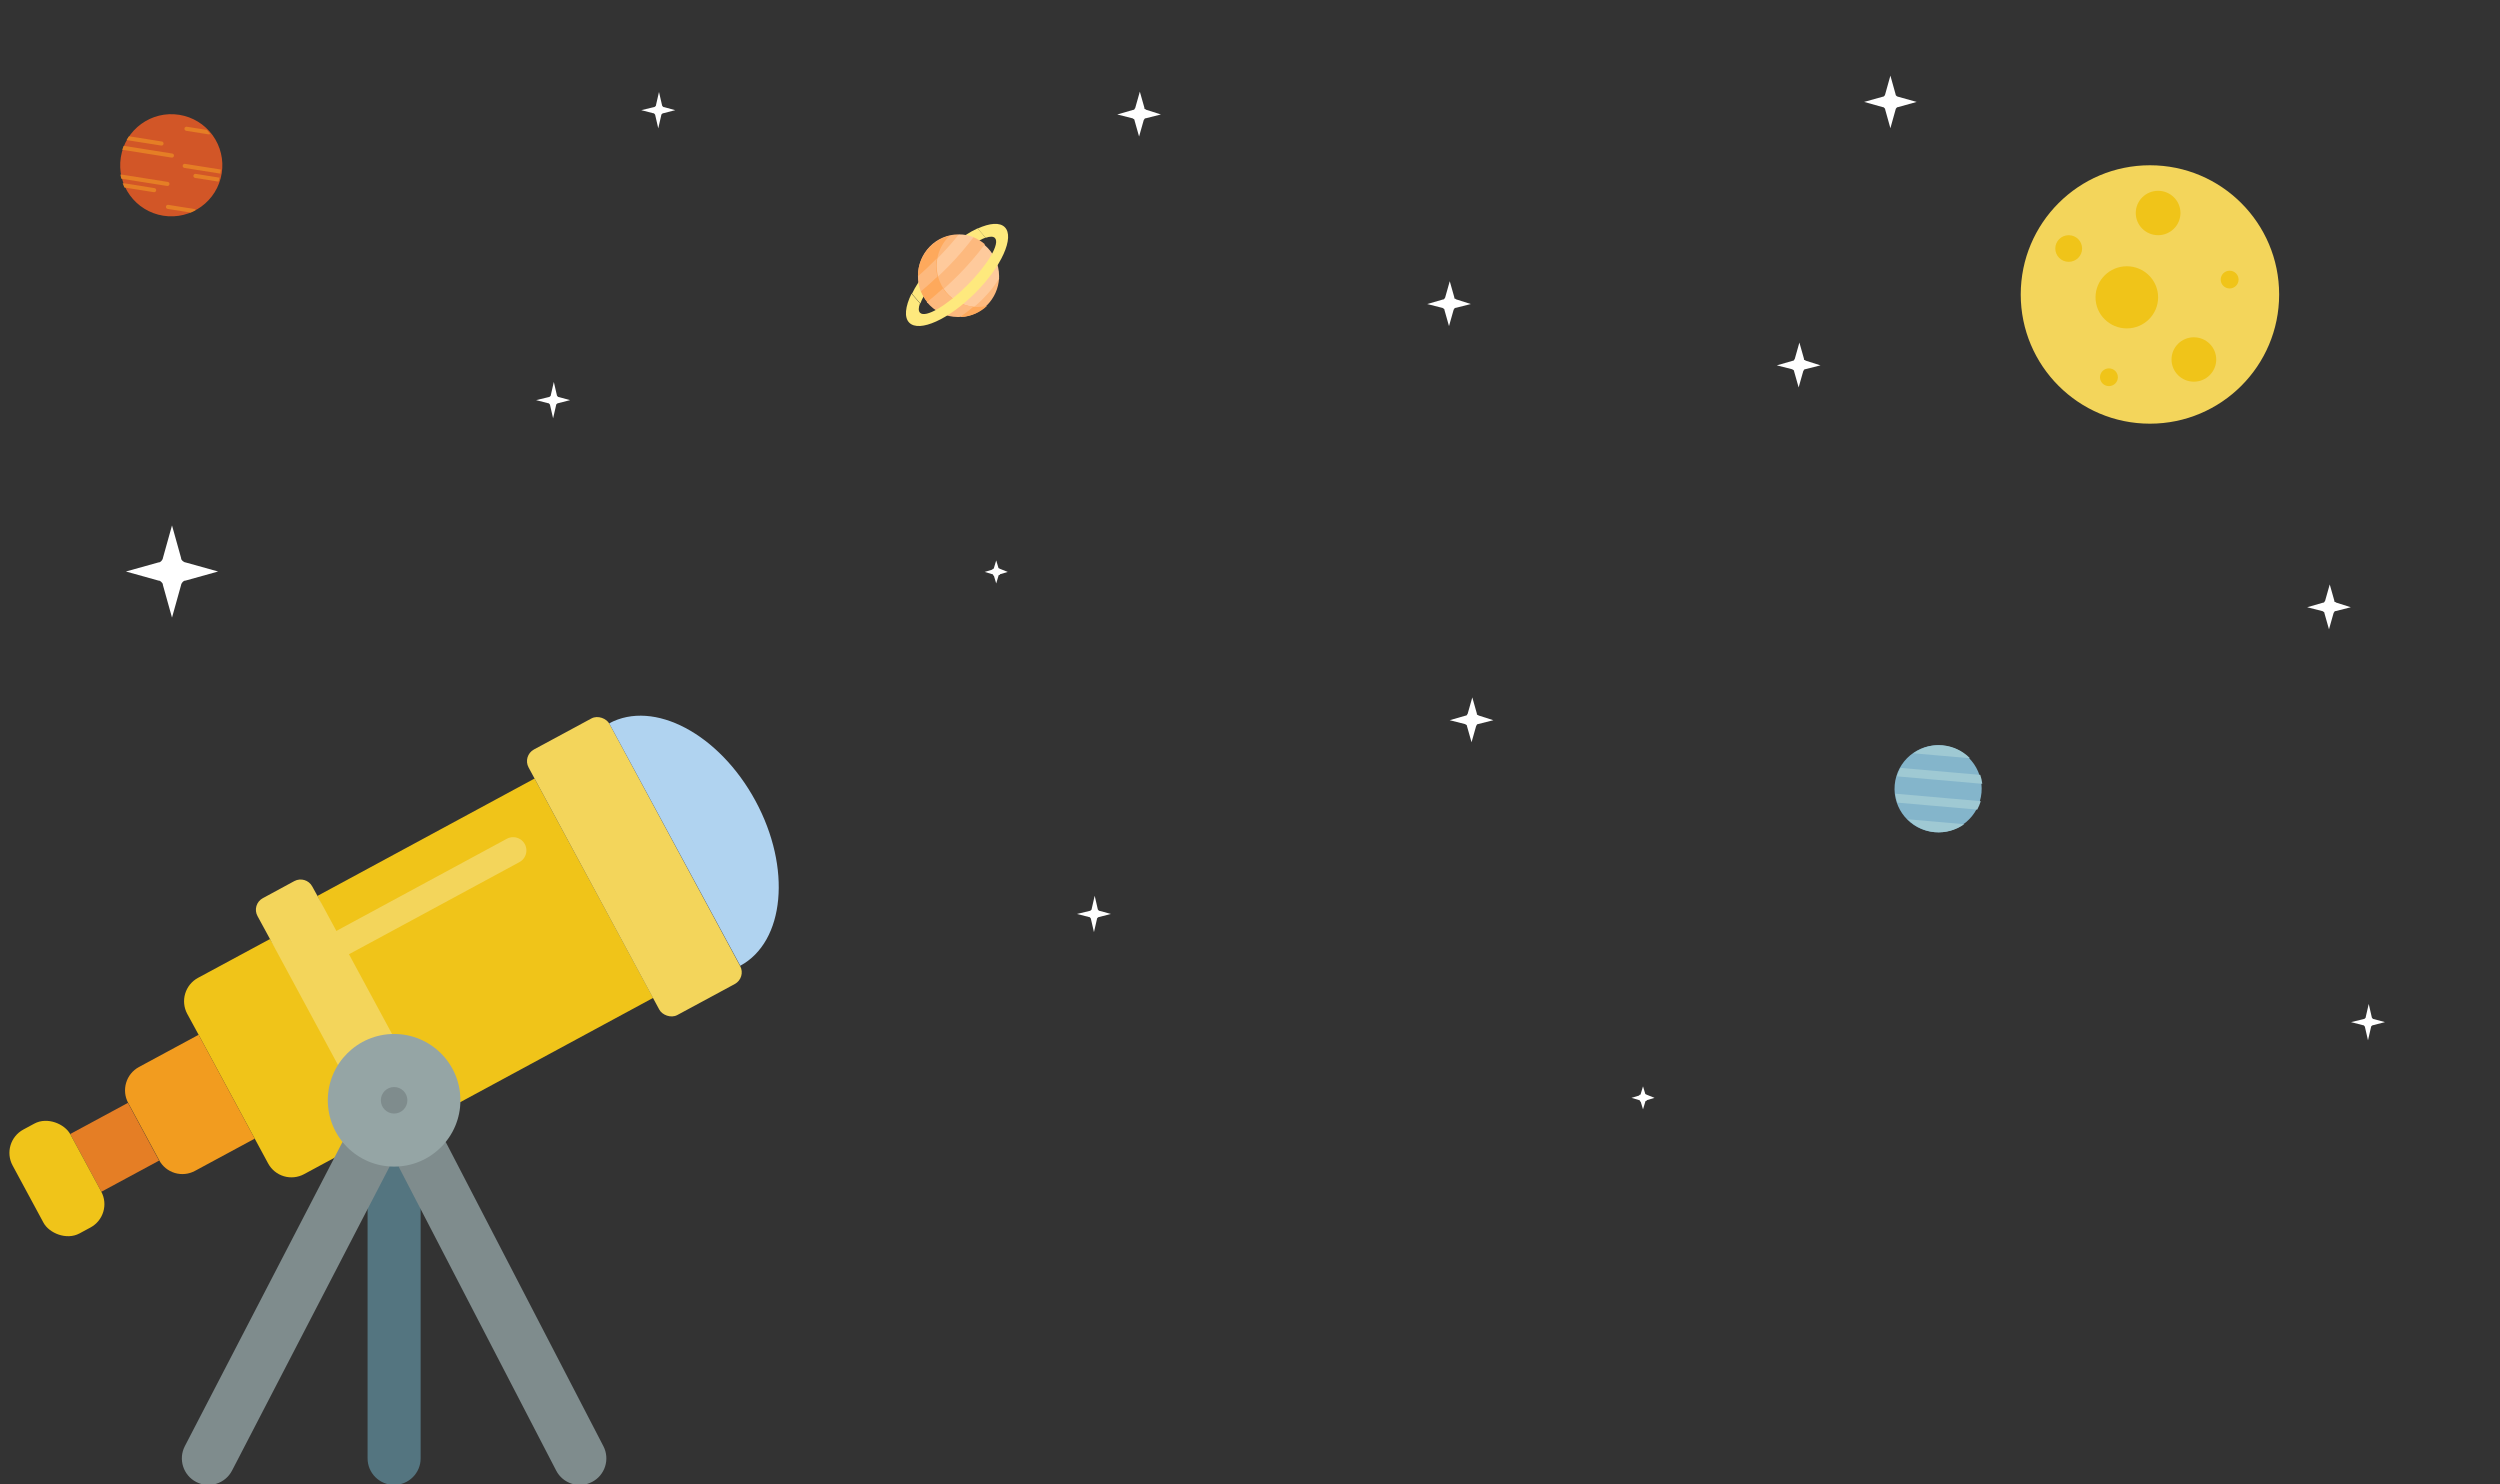 <?xml version="1.0" encoding="utf-8"?>
<svg xmlns="http://www.w3.org/2000/svg" height="988px" version="1.1" viewBox="0 0 1664 988" width="1664px">
    <rect x="0" y="0" width="1664" height="988" fill="#333333" stroke="none"/>
    <title>Artboard</title>
    <g fill="none" fill-rule="evenodd" id="Artboard" stroke="none" stroke-width="1">
        <rect height="988" id="Rectangle" width="1664" x="0" y="0"/>
        <g fill-rule="nonzero" id="Group" transform="translate(603, 149)">
            <path d="M4,46.541 L9.589,53 C10.082,51.605 10.796,50.05 11.713,48.369 L48.763,11.106 C50.297,10.274 51.719,9.625 53,9.174 L47.657,3 C45.026,4.217 42.247,5.77 39.39,7.628 L20.721,20.925 L8.117,39.215 C6.511,41.732 5.132,44.189 4,46.541 Z" fill="#FEE97D" id="Path"/>
            <path d="M59.863,34.521 L52.385,17.602 L52.385,13.435 C50.136,11.512 47.575,9.955 44.79,8.855 L43.764,9.387 L35.535,8.058 L35.023,7 C20.099,7 8,19.322 8,34.522 C8,34.583 8.002,34.644 8.002,34.706 L9.018,35.109 L10.676,42.299 L9.903,44.659 L9.895,44.662 C10.999,47.494 12.549,50.096 14.459,52.375 L18.785,52.111 L36.865,59.084 L36.52,62 C50.222,61.236 61.207,50.056 62,36.112 L59.863,34.521 Z" fill="#FDB97E" id="Path"/>
            <path d="M52.257,14 C41.587,28.168 28.886,40.975 14.123,52.383 L14,52.487 L18.365,52.226 L36.602,59.117 L36.254,62 L37.06,61.503 C47.709,54.326 56.061,45.978 61.936,36.448 L61.955,36.414 C61.984,35.894 62,35.369 62,34.841 C62,26.474 58.213,18.989 52.257,14 L52.257,14 Z" fill="#FECA9C" id="Path"/>
            <g transform="translate(4, 7)">
                <g fill="#FECA9C" id="XMLID_246_" transform="translate(4.203, 0)">
                    <path d="M27.026,0 C30.471,0 33.767,0.659 36.797,1.86 L36.797,1.862 C26.888,15.021 15.264,27.006 1.902,37.783 L1.892,37.787 C0.691,34.693 0.022,31.324 9.82665613e-16,27.796 C10.045,19.247 19.049,9.978 27.026,0 L27.026,0 Z" id="Path"/>
                </g>
                <g fill="#FEE97D" id="Path" transform="translate(0, 39.374)">
                    <path d="M0.07,0.069 C0.069,0.07 0.069,0.07 0.069,0.071 L0.069,0.071 C0.069,0.07 0.069,0.07 0.07,0.069 L0.07,0.069 Z"/>
                    <path d="M5.685,6.556 L5.685,6.556 L5.685,6.556 Z"/>
                </g>
            </g>
            <path d="M9.912,44.748 C11.025,47.566 12.593,50.153 14.521,52.422 L17.527,51.819 L36.296,60.339 L36.803,62 C43.452,61.635 49.456,58.882 54,54.581 C51.981,55.058 49.888,55.313 47.724,55.313 C32.652,55.313 20.433,43.053 20.433,27.927 C20.433,20.075 23.731,12.994 29.007,8 C16.966,10.849 8,21.703 8,34.656 C8,34.717 8.001,34.778 8.001,34.839 L9.028,35.24 L10.703,42.395 L9.922,44.743 L9.912,44.748 Z" fill="#FEA95C" id="Path"/>
            <path d="M24.622,43 C21.247,46.1 17.747,49.112 14.121,52.035 L14,52.142 C18.944,58.175 26.302,62 34.517,62 C35.018,62 35.516,61.986 36.011,61.957 L36.809,61.444 C39.713,59.402 42.444,57.267 45,55.041 C36.552,54.462 29.168,49.833 24.622,43 Z" fill="#FDB97E" id="Path"/>
            <path d="M65.784,2.214 C62.422,-1.148 55.746,-0.551 47.699,3.126 L53.082,9.271 L53.082,9.271 C55.919,8.286 58.064,8.261 59.191,9.389 C62.804,13 54.584,27.078 40.831,40.83 C27.079,54.584 13.001,62.804 9.389,59.191 C8.238,58.041 8.289,55.829 9.334,52.906 L3.702,46.476 C-0.482,55.067 -1.317,62.253 2.215,65.784 C8.868,72.438 28.492,63.6 46.046,46.046 C63.6,28.491 72.438,8.867 65.784,2.214 Z" fill="#FEE97D" id="Path"/>
            <path d="M20.1,27.853 C20.1,26.197 20.238,24.576 20.501,23 C16.533,27.108 12.367,31.075 8,34.899 C8.022,38.465 8.68,41.872 9.859,45 L9.869,44.996 C13.727,41.795 17.436,38.488 21,35.077 C20.414,32.772 20.1,30.351 20.1,27.853 L20.1,27.853 Z" fill="#FDB97E" id="Path"/>
        </g>
        <g fill-rule="nonzero" id="Group" transform="translate(1345, 110)">
            <circle cx="86" cy="86" fill="#F3D55B" id="Oval" r="86"/>
            <g fill="#F0C419" id="Oval" transform="translate(23, 17)">
                <ellipse cx="92.244" cy="112.273" rx="14.878" ry="14.773"/>
                <ellipse cx="47.61" cy="70.909" rx="20.829" ry="20.682"/>
                <ellipse cx="116.049" cy="59.091" rx="5.951" ry="5.909"/>
                <ellipse cx="68.439" cy="14.773" rx="14.878" ry="14.773"/>
                <ellipse cx="35.707" cy="124.091" rx="5.951" ry="5.909"/>
                <ellipse cx="8.927" cy="38.409" rx="8.927" ry="8.864"/>
            </g>
        </g>
        <g fill-rule="nonzero" id="Group" transform="translate(114, 110) rotate(9) translate(-114, -110)translate(80, 76)">
            <path d="M68,34 C68,52.778 52.778,68 34,68 C15.222,68 8.51541636e-14,52.778 8.51541636e-14,34 C8.51541636e-14,15.222 15.222,1.53958825e-14 34,1.53958825e-14 C43.018,-0.003 51.668,3.578 58.045,9.955 C64.422,16.332 68.003,24.982 68,34 Z" fill="#D25627" id="Path"/>
            <g fill="#E57E25" id="Path" transform="translate(0.163, 7.066)">
                <path d="M26.533,13.659 C26.533,14.413 25.929,15.024 25.184,15.024 C0.913,14.982 2.413,15.115 1.861,14.929 C2.191,14.03 2.569,13.149 2.995,12.293 L25.184,12.293 C25.929,12.293 26.533,12.904 26.533,13.659 L26.533,13.659 Z"/>
                <path d="M34.626,20.488 C34.626,21.242 34.022,21.854 33.277,21.854 C-1.501,21.84 0.279,21.882 0,21.826 C0.132,20.916 0.312,20.013 0.54,19.122 L33.277,19.122 C34.022,19.122 34.626,19.733 34.626,20.488 L34.626,20.488 Z"/>
                <path d="M34.626,39.61 C34.626,40.364 34.022,40.976 33.277,40.976 L2.361,40.976 C2.199,40.592 1.362,38.495 1.362,38.326 C1.783,38.17 -0.175,38.273 33.277,38.244 C34.022,38.244 34.626,38.855 34.626,39.61 Z"/>
                <path d="M26.533,45.073 C26.533,45.828 25.929,46.439 25.184,46.439 L5.328,46.439 C4.789,45.62 4.263,44.773 3.79,43.899 C4.388,43.535 3.521,43.777 25.184,43.707 C25.929,43.707 26.533,44.319 26.533,45.073 Z"/>
                <path d="M67,27.317 L42.72,27.317 C41.975,27.317 41.371,26.706 41.371,25.951 C41.371,25.197 41.975,24.585 42.72,24.585 L66.879,24.585 C66.96,25.487 67,26.402 67,27.317 Z"/>
                <path d="M66.879,30.062 C66.823,30.973 66.719,31.881 66.568,32.78 L50.813,32.78 C50.068,32.78 49.464,32.169 49.464,31.415 C49.464,30.66 50.068,30.049 50.813,30.049 C65.964,30.049 66.744,30.017 66.879,30.062 Z"/>
                <path d="M56.195,2.267 C55.941,2.565 55.572,2.734 55.184,2.732 L40.022,2.732 C39.277,2.732 38.673,2.12 38.673,1.366 C38.673,0.612 39.277,0 40.022,0 L53.511,0 C54.445,0.707 55.341,1.464 56.195,2.267 L56.195,2.267 Z"/>
                <path d="M54.577,53.801 C53.62,54.596 52.615,55.331 51.569,56 L35.975,56 C35.23,56 34.626,55.388 34.626,54.634 C34.626,53.88 35.23,53.268 35.975,53.268 C53.999,53.469 53.852,52.823 54.577,53.801 L54.577,53.801 Z"/>
            </g>
        </g>
        <g fill-rule="nonzero" id="Group" transform="translate(1290.002, 524.978) rotate(5) translate(-1290.002, -524.978)translate(1261.002, 495.957)">
            <circle cx="29" cy="29.044" fill="#84B5CB" id="Oval" r="29"/>
            <g fill="#9FC9D3" id="Path" transform="translate(0.998, -0)">
                <path d="M57,23.2 L0,23.2 C0.406,21.208 1.022,19.264 1.838,17.4 L55.162,17.4 C55.978,19.264 56.594,21.208 57,23.2 L57,23.2 Z"/>
                <path d="M47.391,6.961 L9.609,6.961 C20.483,-2.32 36.517,-2.32 47.391,6.961 L47.391,6.961 Z"/>
                <path d="M57,34.8 C56.594,36.792 55.978,38.736 55.162,40.6 L1.838,40.6 C1.022,38.736 0.406,36.792 0,34.8 L57,34.8 Z"/>
                <path d="M47.391,51.039 C36.517,60.32 20.483,60.32 9.609,51.039 L47.391,51.039 Z"/>
            </g>
        </g>
        <g fill-rule="nonzero" id="Group" transform="translate(0, 474)">
            <path d="M262.32,275.188 L202.38,307.524 C198.26,309.748 193.424,310.244 188.938,308.903 C184.452,307.562 180.682,304.494 178.458,300.373 L169.542,283.866 L132.201,214.746 L124.609,200.798 C120.019,192.213 123.211,181.533 131.76,176.875 L179.693,151.011 L262.32,275.188 Z" fill="#F0C419" id="Shape"/>
            <path d="M132.201,214.746 L92.477,236.197 C83.917,240.845 80.721,251.536 85.326,260.12 L105.895,298.166 C108.102,302.305 111.871,305.389 116.365,306.732 C120.858,308.075 125.702,307.565 129.818,305.317 L169.542,283.866 L132.201,214.746 Z" fill="#F29C1F" id="Shape"/>
            <polygon fill="#E57E25" id="Rectangle-path" points="54.473 267.816 98.144 267.816 98.144 311.487 54.473 311.487" transform="translate(76.309, 289.651) rotate(-28.359) translate(-76.309, -289.651)"/>
            <rect fill="#F0C419" height="78.602" id="Rectangle-path" rx="17.655" transform="translate(37.883, 310.421) rotate(-28.359) translate(-37.883, -310.421)" width="43.671" x="16.047" y="271.12"/>
            <polygon fill="#F0C419" id="Shape" points="279.895 273.899 434.722 190.205 355.804 44.197 211.296 122.321"/>
            <path d="M213.388,170.158 C209.342,170.166 205.809,167.423 204.814,163.501 C203.819,159.579 205.617,155.483 209.178,153.562 L337.354,84.283 C340.129,82.783 343.494,82.878 346.18,84.532 C348.867,86.186 350.467,89.147 350.378,92.3 C350.289,95.453 348.524,98.32 345.749,99.819 L217.581,169.098 C216.292,169.791 214.852,170.154 213.388,170.158 L213.388,170.158 Z" fill="#F3D55B" id="Shape"/>
            <rect fill="#F3D55B" height="200.874" id="Rectangle-path" rx="8.828" transform="translate(422.233, 102.904) rotate(-28.359) translate(-422.233, -102.904)" width="61.141" x="391.663" y="2.467"/>
            <path d="M405.468,7.465 C435.199,-8.61 478.737,14.527 502.854,59.071 C526.971,103.615 522.407,152.741 492.72,168.807 L405.468,7.465 Z" fill="#B0D3F0" id="Shape"/>
            <path d="M224.979,234.873 L179.693,151.011 L171.395,135.739 C170.275,133.692 170.017,131.283 170.68,129.045 C171.343,126.808 172.872,124.927 174.926,123.822 L195.936,112.434 C200.228,110.155 205.554,111.773 207.853,116.053 L211.296,122.321 L260.995,214.304 L224.979,234.873 Z" fill="#F3D55B" id="Shape"/>
            <path d="M279.975,298.82 L279.975,496.699 C279.975,506.45 272.07,514.354 262.32,514.354 C252.569,514.354 244.664,506.45 244.664,496.699 L244.664,298.82 L279.975,298.82 Z" fill="#547580" id="Shape"/>
            <path d="M259.406,302.315 L154.446,504.82 C149.961,513.498 139.29,516.897 130.612,512.412 C121.934,507.927 118.535,497.256 123.02,488.577 L227.98,286.073 L259.406,302.315 Z" fill="#7F8C8D" id="Shape"/>
            <path d="M296.659,286.073 L401.619,488.577 C406.104,497.256 402.705,507.927 394.027,512.412 C385.349,516.897 374.678,513.498 370.193,504.82 L265.233,302.315 L296.659,286.073 Z" fill="#7F8C8D" id="Shape"/>
            <circle cx="262.32" cy="258.354" fill="#95A5A5" id="Oval" r="44.138"/>
            <circle cx="262.32" cy="258.354" fill="#7F8C8D" id="Oval" r="8.828"/>
        </g>
        <path d="M1263.407,64.397 C1263.12,64.397 1262.546,64.11 1262.259,63.823 C1262.259,63.823 1262.259,63.823 1262.259,63.823 C1261.973,63.536 1261.686,63.249 1261.686,62.675 L1258.243,50.339 L1254.8,62.675 C1254.8,62.962 1254.514,63.536 1254.227,63.823 C1254.227,63.823 1254.227,63.823 1254.227,63.823 C1253.94,64.11 1253.653,64.397 1253.079,64.397 L1240.743,67.839 L1253.079,71.282 C1253.653,71.282 1253.94,71.569 1254.227,71.856 C1254.227,71.856 1254.227,71.856 1254.227,71.856 C1254.514,72.143 1254.8,72.43 1254.8,73.003 L1258.243,85.339 L1261.686,73.003 C1261.686,72.716 1261.973,72.143 1262.259,71.856 C1262.259,71.856 1262.259,71.856 1262.259,71.856 C1262.546,71.569 1262.833,71.282 1263.407,71.282 L1275.743,67.839 L1263.407,64.397 Z" fill="#FFFFFF" fill-rule="nonzero" id="Path"/>
        <path d="M123.539,374.359 C123.036,374.359 122.03,373.856 121.527,373.353 C121.527,373.353 121.527,373.353 121.527,373.353 C121.024,372.85 120.521,372.348 120.521,371.342 L114.486,349.716 L108.451,371.342 C108.451,371.845 107.948,372.85 107.445,373.353 C107.445,373.353 107.445,373.353 107.445,373.353 C106.942,373.856 106.439,374.359 105.433,374.359 L83.807,380.394 L105.433,386.43 C106.439,386.43 106.942,386.933 107.445,387.436 C107.445,387.436 107.445,387.436 107.445,387.436 C107.948,387.938 108.451,388.441 108.451,389.447 L114.486,411.073 L120.521,389.447 C120.521,388.944 121.024,387.938 121.527,387.436 C121.527,387.436 121.527,387.436 121.527,387.436 C122.03,386.933 122.533,386.43 123.539,386.43 L145.165,380.394 L123.539,374.359 Z" fill="#FFFFFF" fill-rule="nonzero" id="Path-Copy-2"/>
        <path d="M969.47,199.335 C968.969,199.335 968.969,198.828 968.468,198.828 C968.468,198.828 968.468,198.828 968.468,198.828 C967.966,198.828 967.966,198.322 967.966,197.816 L964.96,187.183 L961.953,197.816 C961.953,198.322 961.452,198.322 961.452,198.828 C961.452,198.828 961.452,198.828 961.452,198.828 C960.951,199.335 960.951,199.335 960.45,199.335 L949.927,202.372 L959.949,204.904 C960.45,204.904 960.45,205.41 960.951,205.41 C960.951,205.41 960.951,205.41 960.951,205.41 C961.452,205.916 961.452,205.916 961.452,206.423 L964.459,217.055 L967.465,206.423 C967.465,205.916 967.966,205.916 967.966,205.41 C967.966,205.41 967.966,205.41 967.966,205.41 C968.468,204.904 968.468,204.904 968.969,204.904 L978.991,202.372 L969.47,199.335 Z" fill="#FFFFFF" fill-rule="nonzero" id="Path-Copy-7"/>
        <path d="M984.47,476.335 C983.969,476.335 983.969,475.828 983.468,475.828 C982.966,475.828 982.966,475.322 982.966,474.816 L979.96,464.183 L976.953,474.816 C976.953,475.322 976.452,475.322 976.452,475.828 C975.951,476.335 975.951,476.335 975.45,476.335 L964.927,479.372 L974.949,481.904 C975.45,481.904 975.45,482.41 975.951,482.41 C976.452,482.916 976.452,482.916 976.452,483.423 L979.459,494.055 L982.465,483.423 C982.465,482.916 982.966,482.916 982.966,482.41 C983.468,481.904 983.468,481.904 983.969,481.904 L993.991,479.372 L984.47,476.335 Z" fill="#FFFFFF" fill-rule="nonzero" id="Path-Copy"/>
        <path d="M763.185,73.151 C762.684,73.151 762.684,72.645 762.183,72.645 C762.183,72.645 762.183,72.645 762.183,72.645 C761.682,72.645 761.682,72.139 761.682,71.632 L758.675,61 L755.669,71.632 C755.669,72.139 755.168,72.139 755.168,72.645 C755.168,72.645 755.168,72.645 755.168,72.645 C754.667,73.151 754.667,73.151 754.165,73.151 L743.642,76.189 L753.664,78.72 C754.165,78.72 754.165,79.227 754.667,79.227 C754.667,79.227 754.667,79.227 754.667,79.227 C755.168,79.733 755.168,79.733 755.168,80.239 L758.174,90.872 L761.181,80.239 C761.181,79.733 761.682,79.733 761.682,79.227 C761.682,79.227 761.682,79.227 761.682,79.227 C762.183,78.72 762.183,78.72 762.684,78.72 L772.706,76.189 L763.185,73.151 Z" fill="#FFFFFF" fill-rule="nonzero" id="Path"/>
        <path d="M1555.185,401.151 C1554.684,401.151 1554.684,400.645 1554.183,400.645 C1554.183,400.645 1554.183,400.645 1554.183,400.645 C1553.682,400.645 1553.682,400.139 1553.682,399.632 L1550.675,389 L1547.669,399.632 C1547.669,400.139 1547.168,400.139 1547.168,400.645 C1547.168,400.645 1547.168,400.645 1547.168,400.645 C1546.667,401.151 1546.667,401.151 1546.165,401.151 L1535.642,404.189 L1545.664,406.72 C1546.165,406.72 1546.165,407.227 1546.667,407.227 C1546.667,407.227 1546.667,407.227 1546.667,407.227 C1547.168,407.733 1547.168,407.733 1547.168,408.239 L1550.174,418.872 L1553.181,408.239 C1553.181,407.733 1553.682,407.733 1553.682,407.227 C1553.682,407.227 1553.682,407.227 1553.682,407.227 C1554.183,406.72 1554.183,406.72 1554.684,406.72 L1564.706,404.189 L1555.185,401.151 Z" fill="#FFFFFF" fill-rule="nonzero" id="Path-Copy-9"/>
        <path d="M1202.185,240.151 C1201.684,240.151 1201.684,239.645 1201.183,239.645 C1201.183,239.645 1201.183,239.645 1201.183,239.645 C1200.682,239.645 1200.682,239.139 1200.682,238.632 L1197.675,228 L1194.669,238.632 C1194.669,239.139 1194.168,239.139 1194.168,239.645 C1194.168,239.645 1194.168,239.645 1194.168,239.645 C1193.667,240.151 1193.667,240.151 1193.165,240.151 L1182.642,243.189 L1192.664,245.72 C1193.165,245.72 1193.165,246.227 1193.667,246.227 C1193.667,246.227 1193.667,246.227 1193.667,246.227 C1194.168,246.733 1194.168,246.733 1194.168,247.239 L1197.174,257.872 L1200.181,247.239 C1200.181,246.733 1200.682,246.733 1200.682,246.227 C1200.682,246.227 1200.682,246.227 1200.682,246.227 C1201.183,245.72 1201.183,245.72 1201.684,245.72 L1211.706,243.189 L1202.185,240.151 Z" fill="#FFFFFF" fill-rule="nonzero" id="Path-Copy-6"/>
        <path d="M442.069,71.312 C441.578,71.312 441.578,71.312 441.086,70.807 C441.086,70.807 441.086,70.807 441.086,70.807 C441.086,70.807 440.595,70.303 440.595,69.798 L438.629,61.22 L436.663,69.798 C436.663,70.303 436.663,70.303 436.172,70.807 L436.172,70.807 C436.172,70.807 435.68,71.312 435.189,71.312 L426.835,73.33 L434.698,75.349 C435.189,75.349 435.189,75.349 435.68,75.853 C435.68,75.853 435.68,75.853 435.68,75.853 C435.68,75.853 436.172,76.358 436.172,76.862 L438.138,85.44 L440.103,76.862 C440.103,76.358 440.103,76.358 440.595,75.853 C440.595,75.853 440.595,75.853 440.595,75.853 C440.595,75.853 441.086,75.349 441.578,75.349 L449.44,73.33 L442.069,71.312 Z" fill="#FFFFFF" fill-rule="nonzero" id="Path"/>
        <path d="M372.069,264.312 C371.578,264.312 371.578,264.312 371.086,263.807 C371.086,263.807 371.086,263.807 371.086,263.807 C371.086,263.807 370.595,263.303 370.595,262.798 L368.629,254.22 L366.663,262.798 C366.663,263.303 366.663,263.303 366.172,263.807 L366.172,263.807 C366.172,263.807 365.68,264.312 365.189,264.312 L356.835,266.33 L364.698,268.349 C365.189,268.349 365.189,268.349 365.68,268.853 C365.68,268.853 365.68,268.853 365.68,268.853 C365.68,268.853 366.172,269.358 366.172,269.862 L368.138,278.44 L370.103,269.862 C370.103,269.358 370.103,269.358 370.595,268.853 C370.595,268.853 370.595,268.853 370.595,268.853 C370.595,268.853 371.086,268.349 371.578,268.349 L379.44,266.33 L372.069,264.312 Z" fill="#FFFFFF" fill-rule="nonzero" id="Path-Copy-10"/>
        <path d="M1580.069,678.312 C1579.578,678.312 1579.578,678.312 1579.086,677.807 C1579.086,677.807 1579.086,677.807 1579.086,677.807 C1579.086,677.807 1578.595,677.303 1578.595,676.798 L1576.629,668.22 L1574.663,676.798 C1574.663,677.303 1574.663,677.303 1574.172,677.807 L1574.172,677.807 C1574.172,677.807 1573.68,678.312 1573.189,678.312 L1564.835,680.33 L1572.698,682.349 C1573.189,682.349 1573.189,682.349 1573.68,682.853 C1573.68,682.853 1573.68,682.853 1573.68,682.853 C1573.68,682.853 1574.172,683.358 1574.172,683.862 L1576.138,692.44 L1578.103,683.862 C1578.103,683.358 1578.103,683.358 1578.595,682.853 C1578.595,682.853 1578.595,682.853 1578.595,682.853 C1578.595,682.853 1579.086,682.349 1579.578,682.349 L1587.44,680.33 L1580.069,678.312 Z" fill="#FFFFFF" fill-rule="nonzero" id="Path-Copy-8"/>
        <path d="M732.069,606.312 C731.578,606.312 731.578,606.312 731.086,605.807 C731.086,605.807 731.086,605.807 731.086,605.807 C731.086,605.807 730.595,605.303 730.595,604.798 L728.629,596.22 L726.663,604.798 C726.663,605.303 726.663,605.303 726.172,605.807 L726.172,605.807 C726.172,605.807 725.68,606.312 725.189,606.312 L716.835,608.33 L724.698,610.349 C725.189,610.349 725.189,610.349 725.68,610.853 C725.68,610.853 725.68,610.853 725.68,610.853 C725.68,610.853 726.172,611.358 726.172,611.862 L728.138,620.44 L730.103,611.862 C730.103,611.358 730.103,611.358 730.595,610.853 C730.595,610.853 730.595,610.853 730.595,610.853 C730.595,610.853 731.086,610.349 731.578,610.349 L739.44,608.33 L732.069,606.312 Z" fill="#FFFFFF" fill-rule="nonzero" id="Path-Copy-5"/>
        <path d="M1096.144,728.679 C1095.632,728.679 1095.632,728.679 1096.144,728.679 C1095.632,728.679 1095.632,728.679 1096.144,728.679 C1095.121,728.168 1095.121,728.168 1095.121,728.168 L1093.587,723.055 L1092.053,728.168 C1092.053,728.168 1092.053,728.679 1091.542,728.679 C1091.542,728.679 1091.542,728.679 1091.542,728.679 C1091.542,728.679 1091.031,728.679 1091.031,729.191 L1085.917,730.725 L1091.031,732.259 C1091.031,732.259 1091.542,732.259 1091.542,732.77 C1091.542,732.77 1091.542,732.77 1091.542,732.77 C1091.542,732.77 1091.542,733.281 1092.053,733.281 L1093.587,738.394 L1095.121,733.281 C1095.121,733.281 1095.121,732.77 1095.632,732.77 C1095.632,732.77 1095.632,732.77 1095.632,732.77 C1095.632,732.77 1096.144,732.77 1096.144,732.259 L1101.257,730.725 L1096.144,728.679 Z" fill="#FFFFFF" fill-rule="nonzero" id="Path-Copy-3"/>
        <path d="M665.63,378.624 C665.119,378.624 665.119,378.624 665.63,378.624 C665.119,378.624 665.119,378.624 665.63,378.624 C664.607,378.113 664.607,378.113 664.607,378.113 L663.073,373 L661.539,378.113 C661.539,378.113 661.539,378.624 661.028,378.624 C661.028,378.624 661.028,378.624 661.028,378.624 C661.028,378.624 660.517,378.624 660.517,379.136 L655.404,380.67 L660.517,382.204 C660.517,382.204 661.028,382.204 661.028,382.715 C661.028,382.715 661.028,382.715 661.028,382.715 C661.028,382.715 661.028,383.226 661.539,383.226 L663.073,388.339 L664.607,383.226 C664.607,383.226 664.607,382.715 665.119,382.715 C665.119,382.715 665.119,382.715 665.119,382.715 C665.119,382.715 665.63,382.715 665.63,382.204 L670.743,380.67 L665.63,378.624 Z" fill="#FFFFFF" fill-rule="nonzero" id="Path"/>
    </g>
</svg>